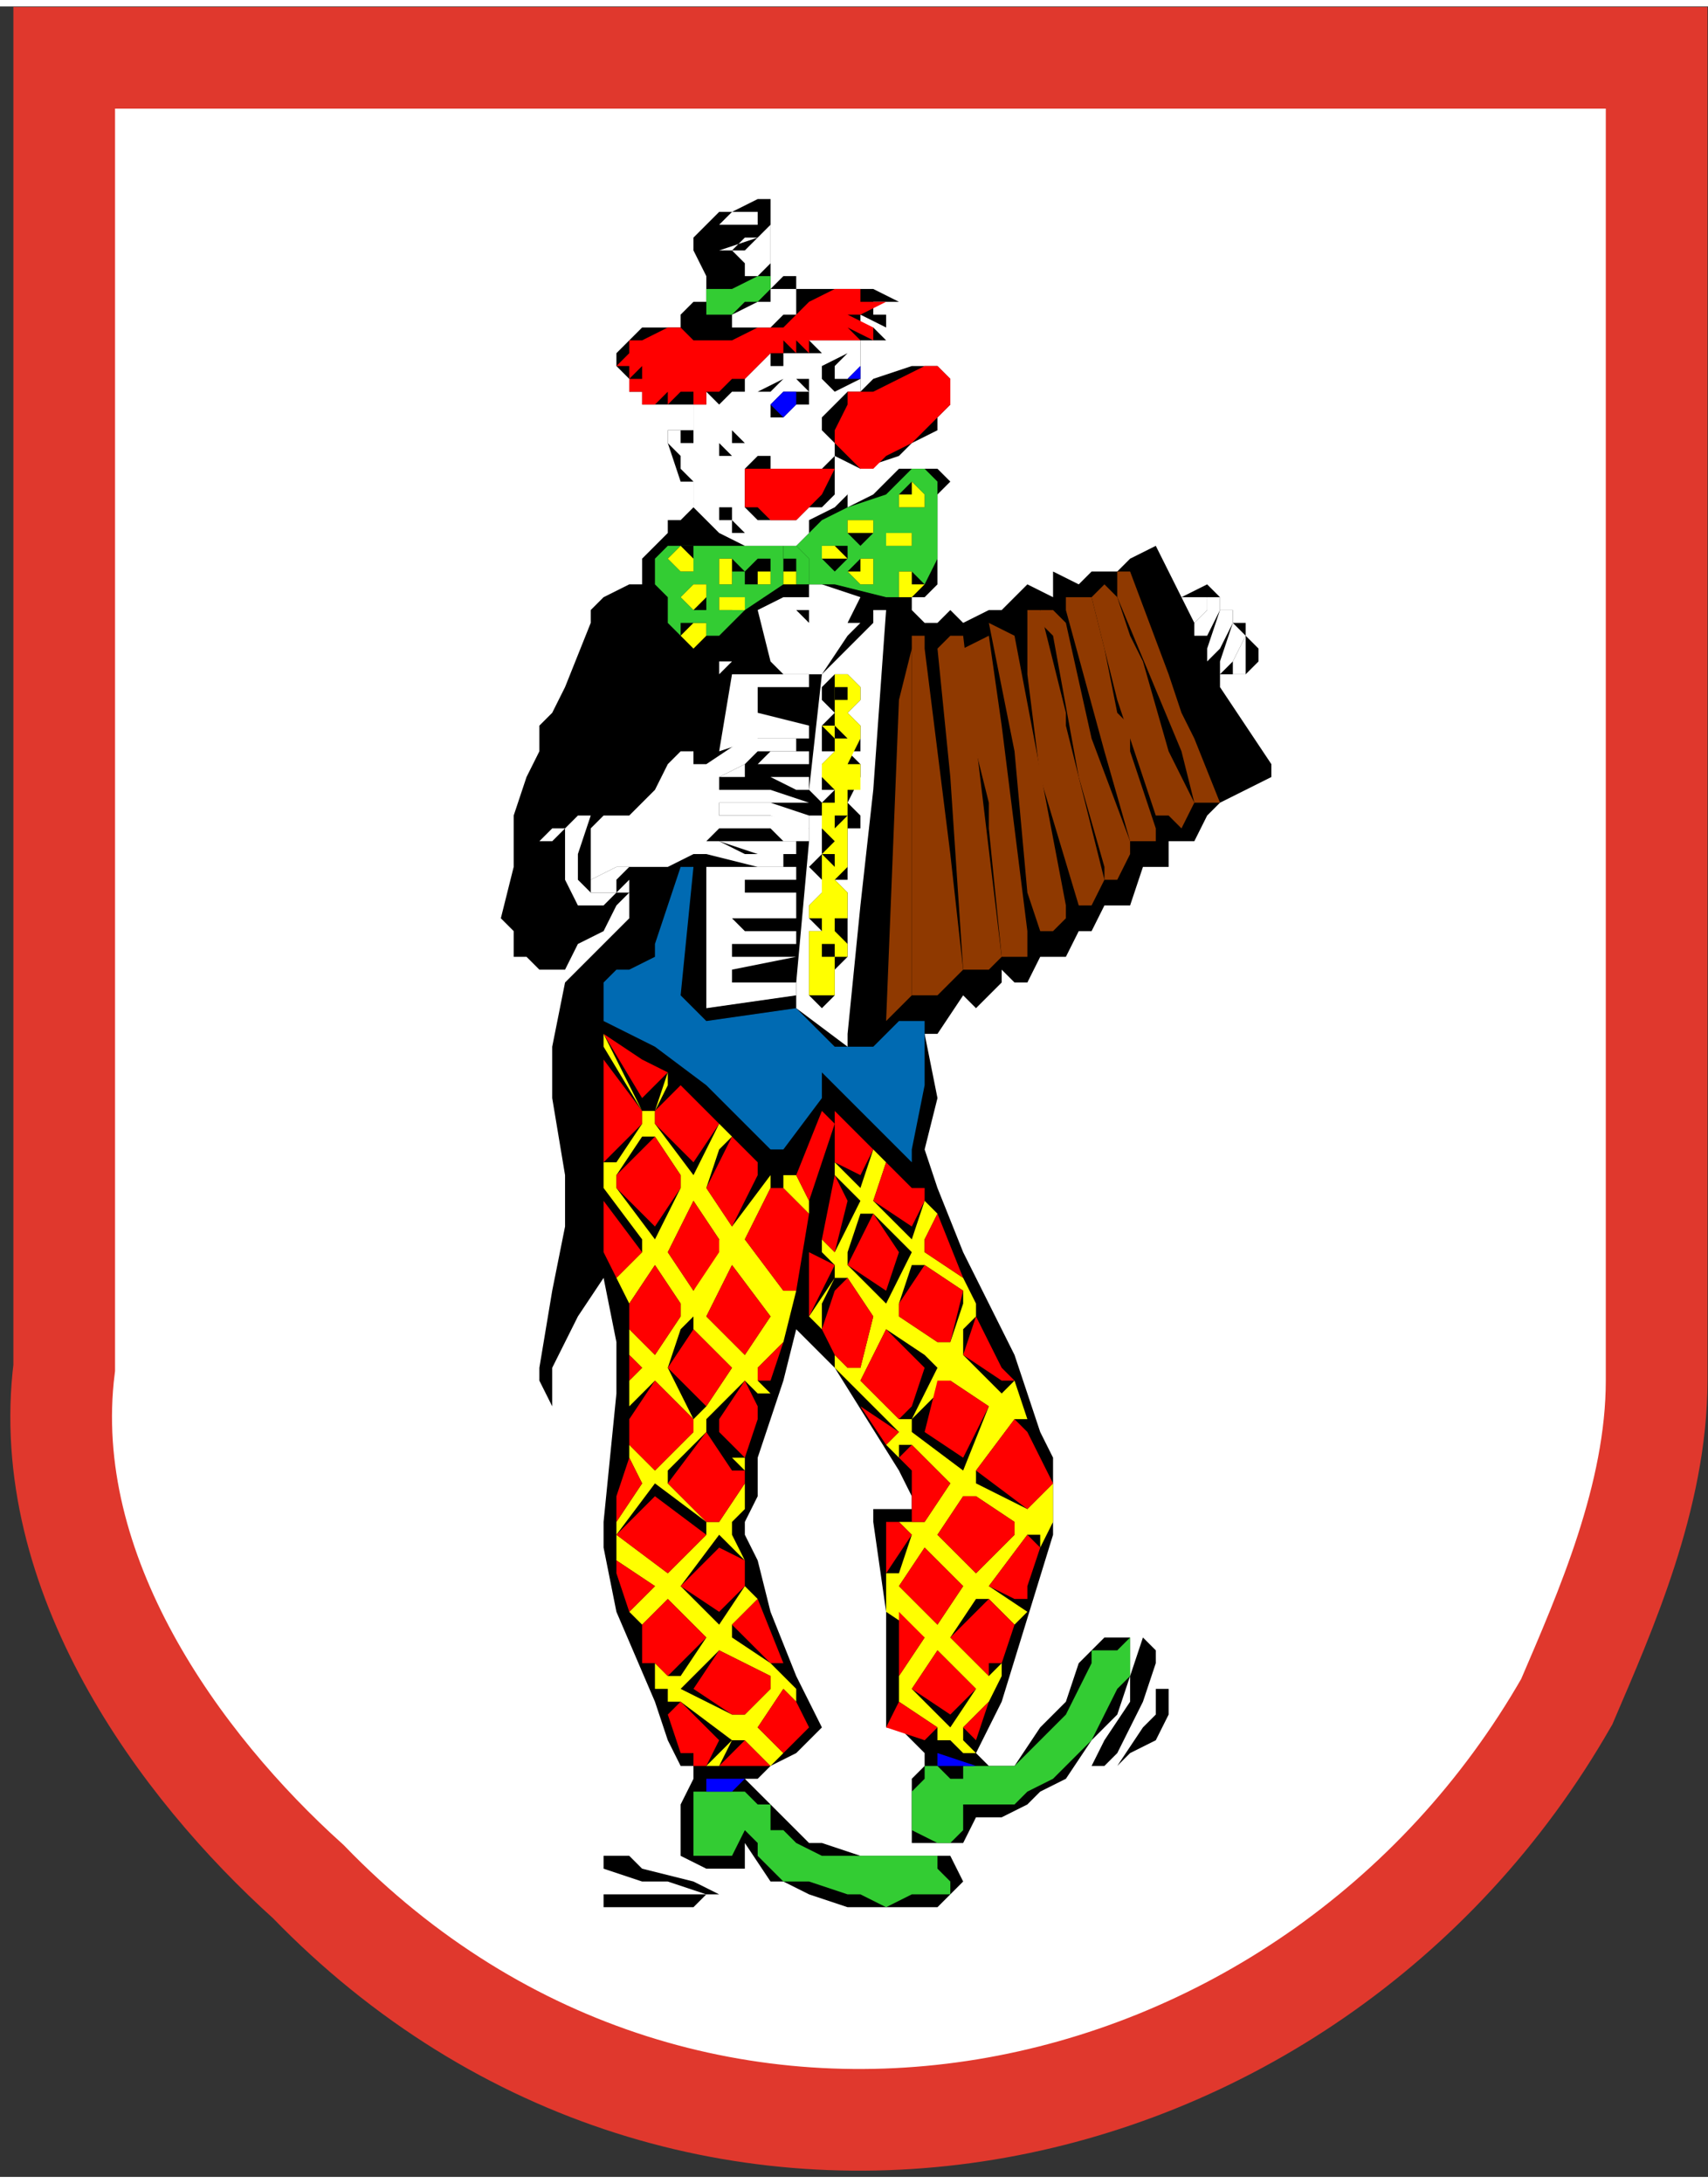 <?xml version="1.0" encoding="UTF-8"?>
<!DOCTYPE svg PUBLIC "-//W3C//DTD SVG 1.1//EN" "http://www.w3.org/Graphics/SVG/1.1/DTD/svg11.dtd">
<!-- Creator: CorelDRAW X7 -->
<svg xmlns="http://www.w3.org/2000/svg" xml:space="preserve" width="133px" height="170px" version="1.1" style="shape-rendering:geometricPrecision; text-rendering:geometricPrecision; image-rendering:optimizeQuality; fill-rule:evenodd; clip-rule:evenodd"
viewBox="0 0 133 169"
 xmlns:xlink="http://www.w3.org/1999/xlink">
 <rect x="0" y="0" width="133" height="169" fill="#333333" stroke="none"/>
 <defs>
  <style type="text/css">
   <![CDATA[
    .str0 {stroke:#E0382D;stroke-width:7.917}
    .fil1 {fill:black}
    .fil3 {fill:blue}
    .fil6 {fill:#006AB2}
    .fil2 {fill:#33CC33}
    .fil7 {fill:#8F3900}
    .fil4 {fill:red}
    .fil5 {fill:yellow}
    .fil0 {fill:white}
   ]]>
  </style>
 </defs>
 <g id="Ebene_x0020_1">
  <g id="_1420992398256">
   <path class="fil0 str0" d="M5 106c-2,16 9,31 19,40 30,31 78,21 98,-14 3,-7 7,-16 7,-25l0 -103 -124 0 0 102z"/>
   <g id="_154002144">
    <g>
     <polygon class="fil1" points="68,148 66,148 63,147 61,146 60,146 58,143 58,143 58,145 56,145 55,145 53,144 53,140 53,140 54,138 54,137 53,137 52,135 51,132 48,125 47,120 47,118 48,108 48,104 47,99 47,99 45,102 43,106 43,109 43,109 42,107 42,106 43,100 44,95 44,91 43,85 43,81 44,76 46,74 47,73 48,72 49,71 49,69 49,68 49,69 48,70 47,72 45,73 44,75 43,75 42,75 41,74 40,74 40,73 40,72 39,71 40,67 40,65 40,64 40,63 41,60 42,58 42,58 42,56 42,56 43,55 44,53 46,48 46,47 47,46 49,45 50,45 50,44 50,43 51,42 52,41 52,40 52,40 53,40 54,39 54,38 54,37 53,37 52,34 52,33 53,33 54,33 54,31 53,31 52,31 52,31 52,31 51,31 51,31 50,31 50,30 49,30 49,29 48,28 48,28 48,27 49,26 49,26 50,25 53,25 53,24 54,23 55,23 55,21 54,19 54,19 54,18 56,16 57,16 59,15 60,15 60,16 60,16 60,17 60,20 60,22 61,21 62,21 62,22 63,22 63,22 65,22 66,22 67,22 68,22 70,23 70,23 69,23 68,23 68,24 69,24 69,25 69,25 67,24 67,25 68,25 69,26 68,26 67,26 67,26 67,26 67,26 67,27 67,27 67,27 67,30 68,29 71,28 72,28 73,28 74,29 74,30 74,31 73,32 73,33 71,34 70,35 67,36 66,38 66,39 68,38 70,36 71,36 72,36 73,36 74,37 73,38 73,40 73,44 73,45 72,46 71,46 71,47 72,48 73,48 74,47 74,47 75,48 77,47 78,47 80,45 82,46 82,44 84,45 85,44 85,44 86,44 87,44 88,43 90,42 90,42 92,46 94,45 95,46 95,47 96,47 96,48 97,48 97,49 97,49 97,49 98,50 98,51 97,52 97,52 96,52 95,52 95,53 99,59 99,60 99,60 95,62 94,63 94,63 93,65 91,65 91,67 89,67 88,70 86,70 85,72 84,72 83,74 81,74 80,76 79,76 78,75 78,76 76,78 75,77 73,80 72,80 73,85 72,89 73,92 75,97 79,105 81,111 82,113 82,115 82,117 82,119 78,132 76,136 76,136 77,137 77,137 79,137 79,137 81,134 83,132 84,129 85,128 86,127 87,127 88,127 88,128 88,129 88,130 87,133 85,135 83,138 81,139 80,140 78,141 76,141 76,141 75,143 75,143 74,143 73,143 71,143 71,141 71,139 71,138 72,137 72,136 72,136 70,134 69,134 69,130 69,125 68,118 68,117 71,117 71,116 70,114 65,106 62,103 62,103 61,107 59,113 59,114 59,115 59,116 58,118 58,119 59,121 60,125 62,130 64,134 64,134 62,136 60,137 59,138 58,138 59,139 60,140 61,141 62,142 62,142 63,143 64,143 67,144 69,144 71,144 73,144 74,144 75,146 75,146 74,147 73,148 71,148 "/>
     <polygon class="fil2" points="69,148 67,147 67,147 66,147 63,146 62,146 61,146 59,144 59,143 59,143 59,143 58,142 58,142 57,144 56,144 54,144 54,144 54,144 54,141 54,139 54,139 55,139 56,139 57,139 58,139 58,139 58,139 59,140 60,140 60,141 60,142 61,142 62,143 64,144 67,144 72,144 73,144 73,145 74,146 74,146 74,147 73,147 71,147 "/>
     <polygon class="fil2" points="73,143 71,142 71,141 71,139 72,138 72,137 72,137 73,137 74,138 75,138 75,137 76,137 76,137 77,137 78,137 79,137 81,135 83,133 85,129 85,128 87,128 88,127 88,128 88,130 87,131 86,133 85,135 82,138 80,139 79,140 78,140 75,140 75,142 74,143 "/>
     <polygon class="fil3" points="56,139 55,139 55,138 55,138 58,138 58,138 57,139 "/>
     <polygon class="fil3" points="75,137 74,137 73,137 73,136 76,137 76,137 75,137 "/>
     <polygon class="fil1" points="85,137 85,137 86,135 88,132 88,130 89,127 89,127 90,128 90,129 89,132 88,134 87,136 86,137 "/>
     <polygon class="fil4" points="56,137 56,137 58,135 60,137 58,137 "/>
     <polygon class="fil1" points="87,137 89,134 90,133 90,131 90,131 91,131 91,131 91,132 91,133 90,135 88,136 87,137 "/>
     <polygon class="fil5" points="55,137 55,137 57,135 57,135 53,132 53,132 52,132 52,131 51,131 51,129 51,129 52,130 53,130 55,127 55,127 52,124 52,124 50,126 49,125 51,123 51,123 48,121 48,118 50,115 50,115 49,113 49,112 49,112 51,114 51,114 54,111 54,110 51,107 51,107 49,109 49,107 50,106 50,106 49,105 49,103 51,105 51,105 53,102 53,101 51,98 51,98 49,101 48,99 50,97 50,96 47,92 47,90 48,90 50,87 50,86 47,81 47,80 50,86 51,86 52,83 52,83 52,84 52,84 52,84 51,86 51,87 54,91 54,91 56,87 57,88 57,88 56,89 55,92 55,92 57,95 57,95 60,91 60,92 58,96 58,96 61,100 61,100 62,100 61,104 61,104 59,106 59,107 59,107 60,108 59,108 58,107 58,107 55,110 55,111 57,113 58,113 58,114 55,111 55,111 52,114 52,115 55,118 56,118 58,115 58,115 58,117 57,118 57,119 57,119 57,119 58,121 56,119 53,123 53,123 56,126 56,126 58,123 58,123 59,124 57,126 57,127 60,129 61,130 62,131 62,132 61,131 61,131 59,134 59,134 61,136 61,136 60,137 58,135 57,135 56,137 "/>
     <polygon class="fil4" points="54,137 54,136 53,136 52,133 52,133 53,132 56,135 56,135 55,137 55,137 "/>
     <polygon class="fil5" points="75,136 75,136 74,135 74,135 73,135 73,135 73,135 73,135 73,134 70,132 70,132 70,130 72,127 72,127 69,125 69,122 70,122 71,119 71,119 70,118 70,118 71,118 72,118 72,118 74,115 74,115 71,112 70,112 70,113 69,112 70,111 70,111 67,108 67,108 65,106 65,105 66,106 67,106 68,102 68,102 66,99 65,99 64,101 64,103 63,102 63,102 65,99 65,98 64,97 64,96 65,97 65,97 67,93 65,91 65,90 65,90 67,92 67,92 68,89 68,89 69,90 68,93 68,93 71,96 71,96 72,93 72,93 73,94 73,94 73,94 72,96 72,97 75,99 75,99 76,101 76,102 75,103 75,104 75,105 75,105 78,108 78,108 79,107 79,107 80,110 80,110 80,110 79,110 76,114 76,115 80,117 80,117 82,115 82,115 82,118 81,120 81,119 80,119 77,123 77,123 80,125 79,126 79,126 77,124 76,124 74,127 74,127 77,130 77,130 78,129 78,130 77,132 75,134 75,135 76,136 75,136 "/>
     <polygon class="fil4" points="61,136 59,134 61,131 62,132 63,134 62,135 "/>
     <polygon class="fil4" points="74,136 74,135 74,135 74,136 "/>
     <polygon class="fil4" points="76,135 75,134 77,132 77,132 76,135 "/>
     <polygon class="fil4" points="72,135 69,134 70,132 70,132 73,134 73,134 72,135 "/>
     <polygon class="fil1" points="74,134 71,131 71,131 73,128 73,128 76,131 76,131 74,134 "/>
     <polygon class="fil1" points="57,133 53,131 53,131 56,128 56,128 60,130 60,131 58,133 "/>
     <polygon class="fil4" points="74,133 71,131 73,128 76,131 76,131 74,133 "/>
     <polygon class="fil4" points="57,133 54,131 54,131 56,128 60,130 60,131 58,133 "/>
     <polygon class="fil4" points="51,131 51,131 51,131 51,131 "/>
     <polygon class="fil4" points="70,130 70,125 72,127 72,127 "/>
     <polygon class="fil4" points="52,130 51,129 50,129 50,126 52,124 55,127 55,127 52,130 "/>
     <polygon class="fil4" points="77,130 74,127 77,124 79,126 79,126 78,129 77,129 77,130 "/>
     <polygon class="fil4" points="60,129 57,126 59,124 61,129 "/>
     <polygon class="fil1" points="73,126 70,123 70,123 72,120 72,120 75,123 75,123 73,126 "/>
     <polygon class="fil4" points="73,126 70,123 72,120 75,123 75,123 "/>
     <polygon class="fil4" points="56,125 53,123 56,120 56,120 58,121 58,123 58,123 56,125 "/>
     <polygon class="fil4" points="49,125 48,122 48,121 51,123 51,123 "/>
     <polygon class="fil4" points="79,124 77,123 80,119 80,119 81,120 81,120 80,123 80,124 "/>
     <polygon class="fil1" points="52,122 48,119 48,119 51,115 51,115 55,118 55,119 52,122 "/>
     <polygon class="fil4" points="52,122 48,119 51,116 55,119 52,122 "/>
     <polygon class="fil4" points="69,122 69,118 69,118 70,118 71,119 71,119 "/>
     <polygon class="fil1" points="76,122 73,119 73,119 75,116 76,116 79,118 79,119 76,122 "/>
     <polygon class="fil4" points="76,122 73,119 75,116 76,116 79,118 79,119 77,121 76,122 "/>
     <polygon class="fil4" points="57,119 57,119 58,117 58,117 57,119 "/>
     <polygon class="fil4" points="48,118 48,116 49,113 50,115 50,115 "/>
     <polygon class="fil4" points="72,118 71,118 71,116 71,114 70,113 70,113 71,112 74,115 74,115 72,118 "/>
     <polygon class="fil4" points="55,118 52,115 55,111 57,114 58,114 58,115 56,118 "/>
     <polygon class="fil4" points="80,117 76,114 79,110 80,111 80,111 81,113 82,115 80,117 "/>
     <polygon class="fil4" points="51,114 49,112 49,112 49,110 51,107 54,110 54,111 51,114 "/>
     <polygon class="fil1" points="75,114 71,111 71,110 74,107 74,107 77,109 77,109 75,114 "/>
     <polygon class="fil4" points="75,113 72,111 72,111 73,107 74,107 74,107 77,109 77,109 75,113 "/>
     <polygon class="fil4" points="58,113 57,112 56,111 56,110 58,107 59,109 59,110 "/>
     <polygon class="fil4" points="69,112 67,109 67,109 70,111 70,111 69,112 "/>
     <polygon class="fil1" points="70,110 67,107 67,107 69,103 69,103 72,105 73,106 71,110 "/>
     <polygon class="fil1" points="54,110 52,106 52,106 53,103 54,102 54,103 57,106 57,106 55,109 "/>
     <polygon class="fil4" points="70,110 67,107 69,103 72,106 72,106 71,109 "/>
     <polygon class="fil4" points="55,109 52,106 54,103 54,103 57,106 57,106 55,109 "/>
     <polygon class="fil4" points="78,107 75,105 75,105 76,102 78,106 79,107 "/>
     <polygon class="fil4" points="60,107 59,107 59,106 60,105 61,104 61,104 60,107 "/>
     <polygon class="fil4" points="49,107 49,105 50,106 50,106 "/>
     <polygon class="fil4" points="66,106 65,105 65,105 64,103 64,103 65,100 66,99 68,102 67,106 "/>
     <polygon class="fil1" points="58,105 55,102 55,102 57,98 57,98 60,102 60,102 58,105 "/>
     <polygon class="fil4" points="58,105 55,102 57,98 57,98 60,102 60,102 58,105 "/>
     <polygon class="fil4" points="51,105 49,103 49,101 51,98 53,101 53,102 51,105 "/>
     <polygon class="fil1" points="73,104 70,102 70,101 71,98 72,98 75,100 75,101 74,104 "/>
     <polygon class="fil4" points="73,104 70,102 70,101 72,98 72,98 75,100 74,104 "/>
     <polygon class="fil4" points="63,102 63,101 63,100 63,99 63,98 63,97 65,98 63,102 "/>
     <polygon class="fil1" points="69,101 66,98 66,97 67,94 68,94 71,97 71,97 69,101 "/>
     <polygon class="fil4" points="69,100 66,98 68,94 70,97 70,97 69,100 "/>
     <polygon class="fil1" points="54,100 52,97 52,97 54,93 54,93 56,96 56,96 54,100 "/>
     <polygon class="fil4" points="61,100 58,96 58,96 60,92 61,92 63,94 63,94 62,100 61,100 "/>
     <polygon class="fil4" points="54,100 52,97 52,97 54,93 56,96 56,97 "/>
     <polygon class="fil4" points="48,99 47,97 47,93 50,97 50,97 "/>
     <polygon class="fil4" points="75,99 72,97 72,96 73,94 73,94 75,99 "/>
     <polygon class="fil4" points="65,97 64,96 65,91 66,93 "/>
     <polygon class="fil1" points="51,96 48,92 48,91 50,88 51,88 53,91 53,92 51,96 "/>
     <polygon class="fil4" points="51,95 48,92 48,91 51,88 53,91 53,92 "/>
     <polygon class="fil4" points="71,95 68,93 68,93 69,90 69,90 71,92 71,93 71,92 72,92 72,93 72,93 71,95 "/>
     <polygon class="fil4" points="57,95 55,92 56,90 57,88 57,88 57,88 57,88 59,90 59,91 57,95 "/>
     <polygon class="fil5" points="63,94 61,92 61,92 61,91 62,91 63,93 63,94 "/>
     <polygon class="fil4" points="63,93 62,91 62,91 64,86 64,86 64,86 65,87 63,93 "/>
     <polygon class="fil4" points="67,91 65,90 65,87 65,86 65,86 68,89 68,89 67,91 "/>
     <polygon class="fil4" points="54,90 51,87 51,86 53,84 53,84 56,87 "/>
     <polygon class="fil4" points="47,90 47,84 47,82 50,86 50,87 47,90 "/>
     <polygon class="fil6" points="71,90 68,87 64,83 64,83 64,85 61,89 60,89 58,87 55,84 51,81 47,79 47,78 47,76 48,75 49,75 51,74 51,73 53,67 53,67 54,67 53,77 54,78 55,79 62,78 62,78 65,81 66,81 68,81 70,79 72,79 72,84 71,89 71,90 71,90 "/>
     <polygon class="fil4" points="50,85 47,80 47,80 47,80 50,82 52,83 "/>
     <polygon class="fil0" points="66,81 62,78 62,76 63,65 63,65 63,64 63,64 63,63 63,63 64,63 64,64 64,65 64,66 63,67 63,67 64,68 64,69 63,70 63,71 64,72 63,72 63,73 63,74 63,75 63,76 63,77 63,77 64,78 64,78 65,77 65,76 65,75 66,74 66,73 66,72 66,72 66,71 66,71 66,70 66,69 65,68 66,68 66,67 66,66 66,65 66,64 67,64 67,63 66,62 66,62 67,60 67,59 66,58 67,58 67,57 67,56 66,55 66,55 67,54 67,53 67,53 66,52 65,52 65,52 64,53 64,54 65,55 64,56 64,58 65,58 65,58 64,59 64,59 64,60 64,61 65,61 64,62 64,62 63,61 64,52 68,48 68,47 69,47 68,61 67,70 66,80 "/>
     <polygon class="fil7" points="69,79 70,54 71,50 71,74 71,77 "/>
     <polygon class="fil0" points="55,78 55,78 55,67 56,67 59,67 62,67 62,68 58,68 58,68 58,69 62,69 62,71 58,71 57,71 58,72 62,72 62,73 58,73 57,73 57,74 62,74 62,74 57,75 57,76 62,76 62,77 "/>
     <polygon class="fil5" points="64,77 63,77 63,77 63,76 63,75 63,75 63,74 63,74 63,73 63,72 64,72 64,71 63,71 63,70 64,69 64,69 64,67 64,66 65,65 64,64 64,62 65,62 65,61 64,60 64,59 65,58 65,57 64,56 65,56 65,55 65,55 65,54 65,53 65,53 65,52 66,52 67,53 67,54 67,54 66,55 66,55 67,56 67,57 66,59 67,59 67,60 67,61 66,61 66,62 66,62 66,63 66,64 66,65 66,65 66,65 66,66 66,67 66,67 65,68 65,68 66,69 66,70 66,71 65,71 65,72 66,73 66,73 66,74 65,74 65,75 65,75 65,76 65,76 65,77 64,77 "/>
     <polygon class="fil7" points="73,77 72,77 71,77 71,64 71,49 72,49 72,50 74,66 75,75 "/>
     <polygon class="fil1" points="64,76 64,76 64,76 64,76 64,76 "/>
     <polygon class="fil7" points="76,75 75,75 75,75 74,60 73,50 74,49 74,49 75,49 78,74 77,75 "/>
     <polygon class="fil7" points="80,74 78,74 77,64 77,62 76,58 75,50 77,49 77,49 78,56 80,72 80,73 80,74 "/>
     <polygon class="fil1" points="64,74 64,73 64,73 65,73 65,74 "/>
     <polygon class="fil7" points="82,72 81,72 80,69 79,58 77,48 79,49 83,70 83,71 82,72 "/>
     <polygon class="fil1" points="64,70 64,70 64,70 65,70 65,70 65,70 "/>
     <polygon class="fil0" points="46,70 45,70 45,70 44,68 44,68 44,66 44,64 44,64 43,65 42,65 43,64 44,64 45,63 46,63 45,66 45,68 46,69 46,69 47,69 48,69 49,68 49,69 48,69 47,70 "/>
     <polygon class="fil7" points="84,70 81,60 80,52 80,49 80,47 81,47 83,55 83,56 86,68 85,70 "/>
     <polygon class="fil0" points="47,69 46,69 46,69 46,68 48,67 49,67 49,67 48,68 48,69 "/>
     <polygon class="fil0" points="46,68 46,66 46,64 47,63 48,63 49,63 48,64 48,64 48,64 51,61 52,59 53,58 54,58 54,59 54,59 54,59 55,59 58,57 59,57 62,57 62,57 62,58 59,58 58,59 56,60 56,60 56,61 60,61 63,62 63,62 63,62 62,62 60,62 59,62 56,62 56,62 56,63 57,63 60,63 63,64 63,65 63,65 61,65 60,64 56,64 55,65 55,65 56,65 58,66 61,66 61,67 60,67 59,67 55,66 54,66 52,67 50,67 48,67 46,68 "/>
     <polygon class="fil7" points="87,68 86,68 86,67 84,60 82,49 81,48 81,47 82,47 82,47 83,48 85,57 88,65 88,66 87,68 "/>
     <polygon class="fil1" points="65,67 65,67 64,66 65,66 65,66 65,66 65,67 65,67 "/>
     <polygon class="fil0" points="61,66 59,66 56,65 56,65 59,65 62,65 62,66 "/>
     <polygon class="fil7" points="89,65 88,65 86,58 83,47 83,47 83,46 84,46 85,46 85,46 86,50 87,55 88,56 88,58 90,64 90,65 "/>
     <polygon class="fil0" points="62,64 60,63 57,63 56,63 56,62 59,62 60,62 63,63 63,64 "/>
     <polygon class="fil1" points="65,64 65,64 65,63 65,63 66,63 66,63 65,64 "/>
     <polygon class="fil7" points="92,64 91,63 90,63 87,54 85,46 85,46 86,45 86,45 87,46 88,49 89,51 91,58 93,62 93,62 92,64 "/>
     <polygon class="fil7" points="94,62 93,62 92,58 87,46 87,45 87,44 88,44 91,52 92,55 93,57 95,62 "/>
     <polygon class="fil0" points="62,61 60,60 57,60 56,60 56,60 58,59 58,59 58,60 63,60 63,61 "/>
     <polygon class="fil1" points="65,60 65,60 65,60 65,60 66,60 "/>
     <polygon class="fil0" points="62,59 59,59 59,59 60,58 62,58 63,58 63,59 "/>
     <polygon class="fil0" points="56,58 57,52 63,52 63,53 59,53 59,53 59,54 63,54 63,54 59,54 59,54 59,55 63,56 63,57 63,57 59,57 "/>
     <polygon class="fil0" points="54,58 55,52 56,52 56,51 55,51 55,50 55,50 55,51 57,51 57,51 56,52 55,52 54,58 "/>
     <polygon class="fil1" points="65,57 65,57 65,56 65,56 66,57 66,57 66,57 "/>
     <polygon class="fil1" points="65,54 65,53 65,53 66,53 66,53 66,54 66,54 "/>
     <polygon class="fil0" points="95,52 95,52 95,51 96,48 96,48 97,49 97,49 96,51 95,52 "/>
     <polygon class="fil0" points="63,52 63,51 63,51 63,52 61,52 60,51 59,47 59,47 61,46 61,46 62,46 63,46 63,45 64,45 67,46 66,48 67,48 66,49 64,52 "/>
     <polygon class="fil0" points="97,52 96,52 96,51 97,49 97,49 97,50 97,52 "/>
     <polygon class="fil0" points="94,51 94,50 95,47 95,47 96,47 96,48 95,50 "/>
     <polygon class="fil1" points="63,50 63,49 63,49 63,49 63,50 "/>
     <polygon class="fil5" points="54,50 53,49 53,49 54,48 54,48 54,48 55,48 55,49 55,49 55,49 "/>
     <polygon class="fil0" points="93,49 93,49 93,48 94,47 94,46 94,46 95,46 95,47 94,49 "/>
     <polygon class="fil2" points="55,49 55,48 55,48 53,48 53,49 52,48 52,46 51,45 51,44 51,43 51,43 52,42 52,42 56,42 58,42 61,42 61,44 61,44 61,45 61,45 58,47 56,49 "/>
     <polygon class="fil0" points="93,48 92,46 92,46 93,46 94,46 94,47 "/>
     <polygon class="fil1" points="63,48 62,47 63,47 63,47 63,48 "/>
     <polygon class="fil1" points="57,47 56,47 56,46 57,46 58,46 58,46 58,46 57,47 "/>
     <polygon class="fil5" points="57,47 56,47 56,46 57,46 58,46 58,46 58,46 58,47 "/>
     <polygon class="fil1" points="54,47 53,46 53,46 54,45 54,45 55,45 55,46 55,47 "/>
     <polygon class="fil5" points="54,47 53,46 53,46 54,45 54,45 55,45 55,46 55,46 54,47 "/>
     <polygon class="fil2" points="69,46 65,45 63,45 63,43 62,42 62,42 64,40 66,39 69,38 70,37 71,36 72,36 73,37 73,38 73,38 73,40 73,43 72,45 72,46 72,45 71,44 70,44 70,45 70,46 70,46 "/>
     <polygon class="fil5" points="70,46 70,45 70,45 70,44 71,44 71,45 72,45 71,46 71,46 "/>
     <polygon class="fil2" points="62,45 61,45 62,45 62,44 62,44 62,43 61,43 61,44 61,43 61,42 62,42 63,43 63,44 63,45 62,45 "/>
     <polygon class="fil1" points="59,45 59,45 58,45 58,44 59,43 60,43 60,44 60,44 60,45 60,45 "/>
     <polygon class="fil5" points="59,45 59,45 59,44 59,44 60,44 60,44 60,44 60,45 "/>
     <polygon class="fil1" points="67,45 66,44 66,44 66,44 67,43 68,43 68,43 68,44 68,44 68,45 "/>
     <polygon class="fil5" points="61,45 61,44 61,44 62,44 62,44 62,44 62,45 "/>
     <polygon class="fil5" points="67,45 67,45 66,44 67,44 67,43 68,43 68,44 68,44 68,45 "/>
     <polygon class="fil1" points="56,45 56,44 56,44 56,43 56,43 57,43 58,44 57,44 57,45 "/>
     <polygon class="fil5" points="56,45 56,44 56,43 56,43 57,43 57,43 57,44 57,44 57,45 "/>
     <polygon class="fil1" points="53,44 52,43 52,43 53,42 54,42 54,43 54,43 54,44 53,44 "/>
     <polygon class="fil5" points="53,44 52,43 52,43 53,42 53,42 54,43 54,44 53,44 "/>
     <polygon class="fil1" points="65,44 64,43 64,43 64,42 64,42 65,42 66,42 66,43 65,44 "/>
     <polygon class="fil5" points="65,43 64,43 64,43 64,42 65,42 65,42 66,43 66,43 65,43 "/>
     <polygon class="fil1" points="70,42 69,42 69,41 70,41 71,41 71,41 71,42 71,42 "/>
     <polygon class="fil5" points="70,42 69,42 69,41 70,41 71,41 71,41 71,42 71,42 "/>
     <polygon class="fil0" points="58,42 58,42 56,41 55,40 54,39 54,37 53,36 53,35 52,34 52,33 53,33 53,33 54,33 54,33 53,33 53,34 54,34 54,35 54,35 54,35 54,34 54,31 55,31 55,30 56,31 57,30 58,30 58,29 60,27 60,27 60,28 61,28 61,28 61,27 62,27 62,27 64,27 64,27 63,26 63,26 65,26 65,26 66,26 66,26 67,26 67,27 66,27 64,28 64,29 65,30 65,30 65,30 65,29 65,28 66,27 67,27 67,27 67,28 66,29 65,29 65,30 67,29 67,30 66,30 66,30 64,32 64,33 65,34 65,35 67,36 67,37 66,38 65,39 63,40 63,41 62,42 61,42 "/>
     <polygon class="fil1" points="67,42 66,41 66,40 66,40 67,40 68,40 68,40 68,41 68,41 67,42 "/>
     <polygon class="fil5" points="67,41 66,41 66,40 67,40 67,40 68,40 68,41 67,41 "/>
     <polygon class="fil1" points="58,41 57,41 57,40 56,40 56,39 57,39 57,40 57,40 58,41 "/>
     <polygon class="fil1" points="60,40 59,40 59,40 58,39 58,38 58,36 57,36 58,36 58,36 59,35 60,35 61,34 62,33 63,32 63,31 62,31 61,32 60,32 60,32 60,31 61,30 63,30 63,30 63,32 62,33 61,34 60,35 60,36 62,36 63,36 64,36 65,35 65,36 65,36 65,38 64,39 63,39 62,40 61,40 "/>
     <polygon class="fil4" points="60,40 60,40 59,39 58,39 58,38 58,37 58,36 59,36 63,36 65,36 64,38 64,38 62,40 61,40 "/>
     <polygon class="fil1" points="71,39 70,39 70,38 71,37 71,37 71,37 72,38 72,38 72,39 "/>
     <polygon class="fil5" points="71,39 70,39 70,38 71,38 71,37 72,38 72,38 72,38 72,39 71,39 "/>
     <polygon class="fil4" points="67,36 65,34 65,33 66,31 66,30 68,30 72,28 73,28 73,28 74,29 74,31 73,32 72,33 71,34 69,35 68,36 "/>
     <polygon class="fil1" points="57,35 57,35 56,35 56,34 57,35 57,35 57,35 57,35 "/>
     <polygon class="fil1" points="58,34 58,34 57,34 57,33 58,34 59,34 "/>
     <polygon class="fil3" points="61,32 60,31 60,31 61,30 62,30 62,31 61,32 "/>
     <polygon class="fil4" points="52,31 52,31 52,30 51,31 50,31 50,30 49,30 49,30 49,29 50,29 50,28 49,29 49,29 49,28 49,28 49,28 48,28 48,28 48,28 49,27 50,27 49,27 49,26 50,26 52,25 53,25 54,26 55,26 57,26 59,25 61,25 62,24 62,24 63,23 65,22 67,22 67,23 69,23 69,23 67,24 67,24 68,24 68,24 66,24 66,24 68,25 68,26 66,25 67,26 67,26 67,26 66,26 65,26 65,26 64,26 63,26 63,26 63,27 63,27 62,26 62,26 62,27 62,27 61,26 61,27 61,27 60,27 60,27 60,27 58,29 57,29 57,30 57,29 56,30 56,30 55,30 55,31 54,31 54,30 53,30 53,30 53,30 52,31 "/>
     <polygon class="fil1" points="59,30 61,29 62,29 63,29 63,29 63,30 62,29 61,29 60,30 "/>
     <polygon class="fil3" points="65,29 66,29 67,28 67,29 66,29 "/>
     <polygon class="fil0" points="58,25 57,25 57,24 59,23 60,23 60,22 61,22 61,22 62,22 62,23 62,24 61,24 60,25 59,25 "/>
     <polygon class="fil2" points="56,24 55,24 55,23 55,22 57,22 59,21 59,21 59,21 60,21 60,22 59,23 58,23 57,24 "/>
     <polygon class="fil0" points="58,21 58,20 57,19 57,19 58,19 59,18 59,18 58,18 57,19 56,19 54,19 54,19 56,19 59,18 60,17 60,17 60,20 59,21 "/>
     <polygon class="fil0" points="56,17 55,17 56,17 57,16 58,16 59,16 59,16 59,17 59,17 59,17 58,17 57,17 "/>
    </g>
    <polygon class="fil1" points="49,148 47,148 47,148 47,147 47,147 52,147 55,147 54,148 "/>
    <polygon class="fil1" points="55,147 52,146 50,146 47,145 47,144 47,144 48,144 49,144 50,145 54,146 56,147 56,147 "/>
   </g>
  </g>
 </g>
</svg>
